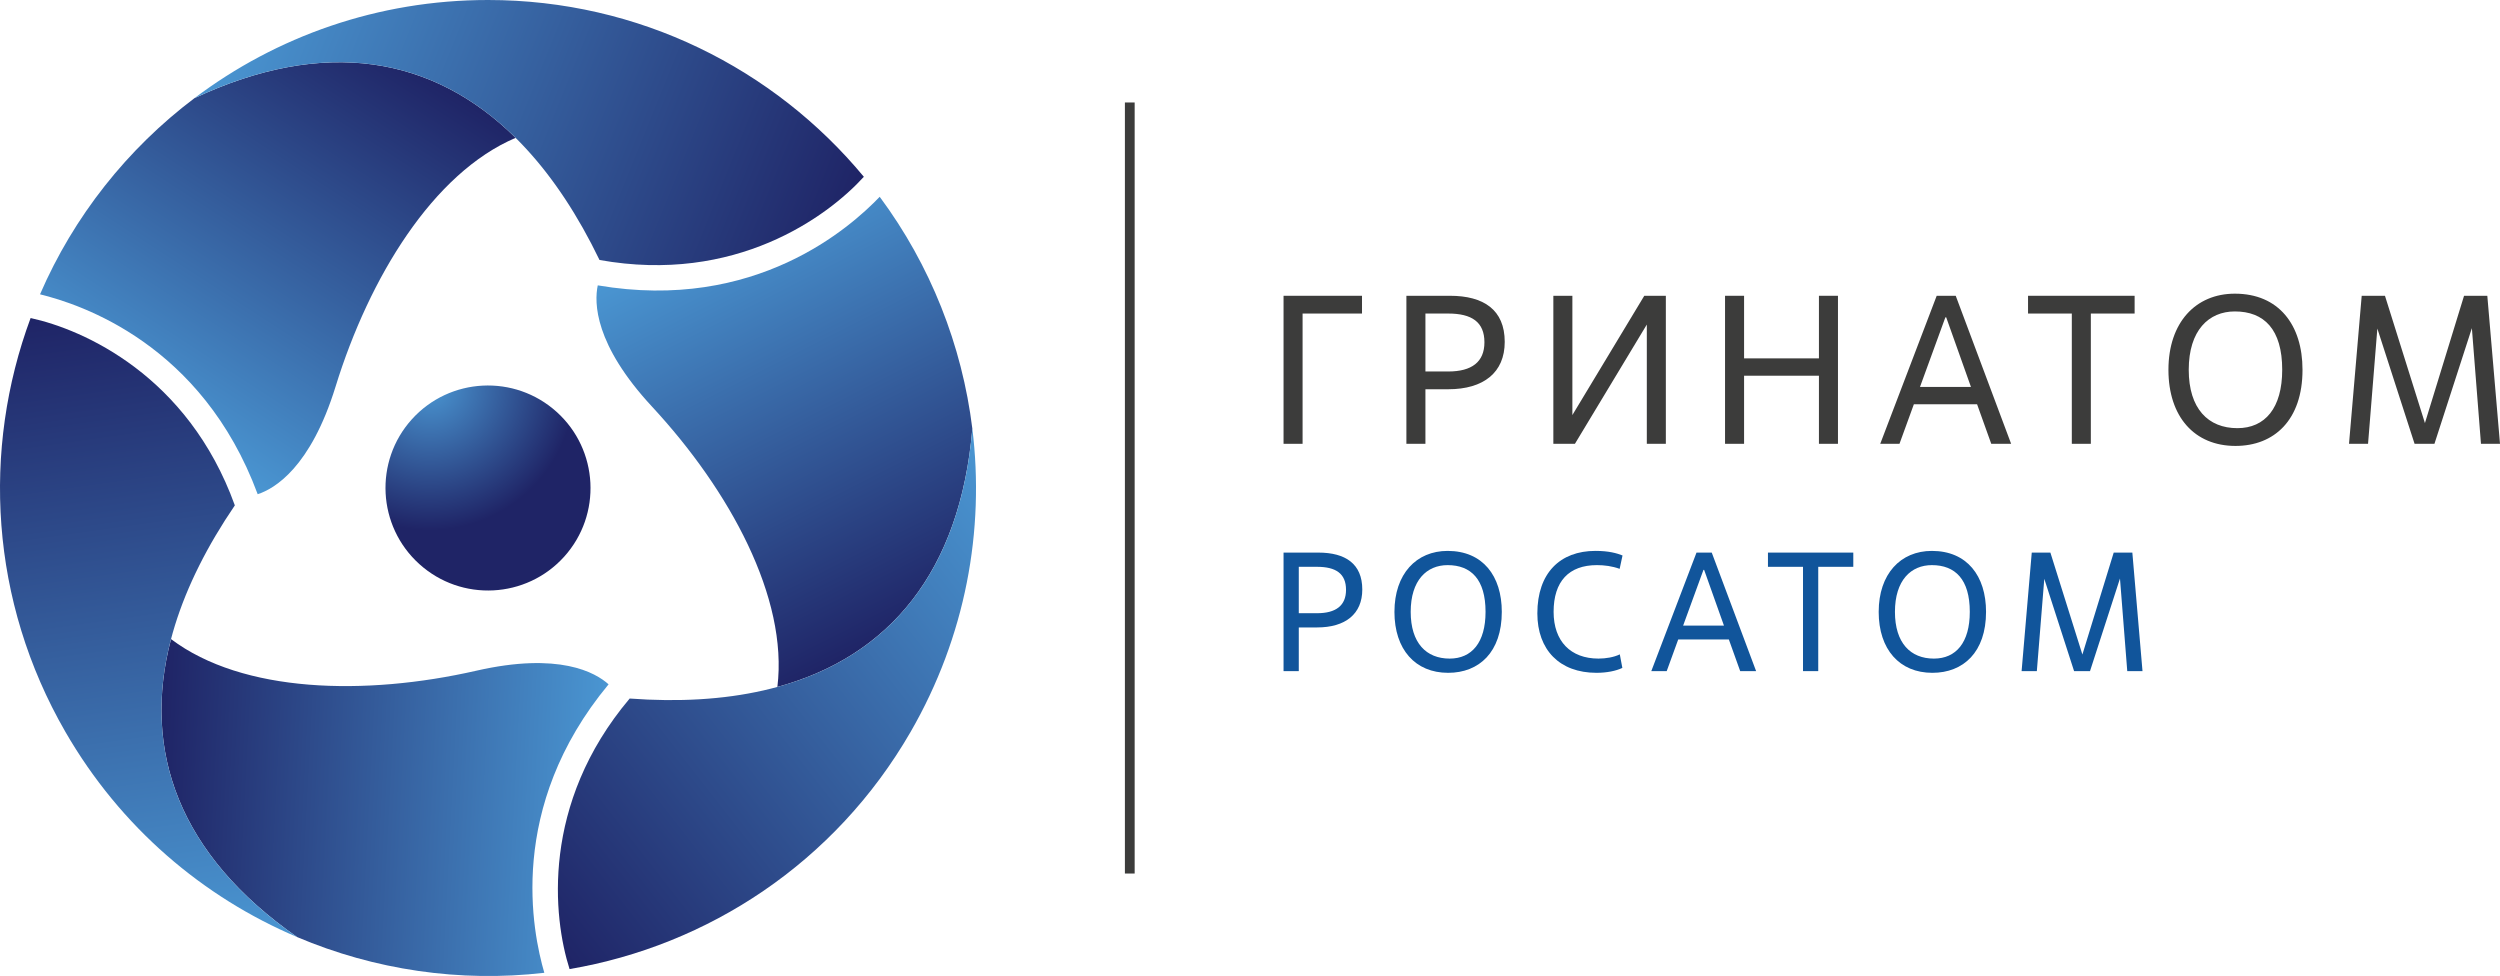 <?xml version="1.0" encoding="UTF-8"?>
<svg id="Logo" xmlns="http://www.w3.org/2000/svg" width="256.144mm" height="100mm" xmlns:xlink="http://www.w3.org/1999/xlink" viewBox="0 0 726.078 283.465">
  <defs>
    <radialGradient id="radial-gradient" cx="-14491.258" cy="-24638.569" fx="-14491.258" fy="-24638.569" r="298.268" gradientTransform="translate(2171.991 3583.755) rotate(-.063) scale(.141)" gradientUnits="userSpaceOnUse">
      <stop offset="0" stop-color="#4a96d2"/>
      <stop offset="1" stop-color="#1f2466"/>
    </radialGradient>
    <linearGradient id="linear-gradient" x1="41.227" y1="121.707" x2="111.697" y2="13.192" gradientUnits="userSpaceOnUse">
      <stop offset="0" stop-color="#4a96d2"/>
      <stop offset="1" stop-color="#1f2466"/>
    </linearGradient>
    <linearGradient id="linear-gradient-2" x1="69.355" y1="-3.354" x2="244.413" y2="67.374" xlink:href="#linear-gradient"/>
    <linearGradient id="linear-gradient-3" x1="-410.225" y1="-2538.229" x2="-339.759" y2="-2646.736" gradientTransform="translate(2167.711 -1385.608) rotate(-120)" xlink:href="#linear-gradient"/>
    <linearGradient id="linear-gradient-4" x1="-382.103" y1="-2663.283" x2="-207.032" y2="-2592.549" gradientTransform="translate(2167.711 -1385.608) rotate(-120)" xlink:href="#linear-gradient"/>
    <linearGradient id="linear-gradient-5" x1="2119.073" y1="-1599.22" x2="2189.544" y2="-1707.735" gradientTransform="translate(-116.116 -2570.096) rotate(120)" xlink:href="#linear-gradient"/>
    <linearGradient id="linear-gradient-6" x1="2147.201" y1="-1724.28" x2="2322.265" y2="-1653.549" gradientTransform="translate(-116.116 -2570.096) rotate(120)" xlink:href="#linear-gradient"/>
  </defs>
  <g>
    <path d="M163.852,161.681c-11.023,12.207-29.844,13.168-42.052,2.154-12.212-11.014-13.191-29.846-2.19-42.055,11.018-12.209,29.853-13.159,42.061-2.147,12.208,11.014,13.182,29.841,2.181,42.049Z" fill="url(#radial-gradient)" stroke-width="0"/>
    <path d="M56.485,28.502c-19.481,14.693-35.048,34.299-44.862,56.975,11.777,2.903,47.039,14.379,63.217,58.058,4.866-1.586,15.355-7.699,22.633-31.3,9.759-31.599,28.272-61.991,52.28-72.197-23.941-23.686-55.484-29.263-93.267-11.536Z" fill="url(#linear-gradient)" stroke-width="0"/>
    <path d="M250.883,51.35c.002-.003.004-.005.006-.008C224.897,19.978,185.648,0,141.732,0c-32.002,0-61.526,10.609-85.248,28.502,52.452-24.61,92.878-4.308,117.633,47.007,39.432,7.072,66.213-12.548,76.766-24.159Z" fill="url(#linear-gradient-2)" stroke-width="0"/>
    <path d="M86.314,272.163c22.464,9.525,47.225,13.206,71.769,10.368-3.375-11.652-11.068-47.93,18.667-83.781-3.806-3.422-14.344-9.45-38.421-3.952-32.242,7.347-67.817,6.509-88.659-9.181-8.54,32.578,2.402,62.686,36.644,86.547Z" fill="url(#linear-gradient-3)" stroke-width="0"/>
    <path d="M8.9,92.371c-.003-.001-.007-.001-.01-.002-14.163,38.194-11.839,82.177,10.119,120.212,16.001,27.717,39.95,47.983,67.306,59.582-47.537-33.124-50.17-78.287-18.111-125.385-13.592-37.688-43.973-51.072-59.304-54.407Z" fill="url(#linear-gradient-4)" stroke-width="0"/>
    <path d="M282.399,124.497c-2.983-24.219-12.177-47.504-26.906-67.343-8.403,8.749-35.971,33.551-81.884,25.723-1.06,5.007-1.011,17.148,15.788,35.252,22.484,24.251,39.546,55.482,36.379,81.378,32.481-8.892,53.083-33.423,56.624-75.01Z" fill="url(#linear-gradient-5)" stroke-width="0"/>
    <path d="M165.414,281.442c.001.003.003.006.004.01,40.156-6.831,77.081-30.835,99.038-68.87,16.001-27.717,21.576-58.592,17.943-88.084-4.915,57.734-42.708,82.595-99.523,78.378-25.84,30.616-22.24,63.621-17.462,78.566Z" fill="url(#linear-gradient-6)" stroke-width="0"/>
  </g>
  <rect x="326.706" y="29.764" width="2.835" height="223.937" fill="#3c3c3b" stroke-width="0"/>
  <g>
    <path d="M378.31,128.896h-5.528v-42.992h22.786v5.159h-17.258v37.833Z" fill="#3c3c3b" stroke-width="0"/>
    <path d="M413.989,128.896h-5.528v-42.992h12.652c9.765,0,15.907,4.054,15.907,13.389,0,8.906-6.142,13.757-16.398,13.757h-6.633v15.846ZM413.989,107.892h6.633c6.817,0,10.502-2.764,10.502-8.476,0-5.896-3.685-8.353-10.502-8.353h-6.633v16.828Z" fill="#3c3c3b" stroke-width="0"/>
    <path d="M483.814,128.896h-5.527v-34.639l-20.882,34.639h-6.265v-42.992h5.527v34.639l20.882-34.639h6.265v42.992Z" fill="#3c3c3b" stroke-width="0"/>
    <path d="M533.802,128.896h-5.527v-19.776h-21.742v19.776h-5.527v-42.992h5.527v18.179h21.742v-18.179h5.527v42.992Z" fill="#3c3c3b" stroke-width="0"/>
    <path d="M574.208,117.412h-18.363l-4.177,11.485h-5.589l16.398-42.992h5.527l16.091,42.992h-5.773l-4.114-11.485ZM557.625,112.375h14.802l-7.186-20.206h-.246l-7.37,20.206Z" fill="#3c3c3b" stroke-width="0"/>
    <path d="M607.246,128.896h-5.527v-37.833h-12.713v-5.159h30.954v5.159h-12.714v37.833Z" fill="#3c3c3b" stroke-width="0"/>
    <path d="M629.782,107.401c0-13.757,7.923-22.11,19.285-22.11,12.774,0,19.653,9.09,19.653,22.11,0,14.617-8.229,22.11-19.469,22.11-11.915,0-19.47-8.476-19.47-22.11ZM662.825,107.401c0-11.792-5.282-16.951-13.758-16.951-7.554,0-13.389,5.466-13.389,16.951,0,11.3,5.65,16.951,14.126,16.951,8.045,0,13.021-5.834,13.021-16.951Z" fill="#3c3c3b" stroke-width="0"/>
    <path d="M726.078,128.896h-5.527l-2.641-33.595-10.871,33.595h-5.772l-10.81-33.472-2.702,33.472h-5.528l3.686-42.992h6.756l11.607,36.973,11.362-36.973h6.756l3.685,42.992Z" fill="#3c3c3b" stroke-width="0"/>
  </g>
  <g>
    <path d="M377.208,194.916h-4.426v-34.425h10.131c7.819,0,12.737,3.246,12.737,10.721,0,7.131-4.918,11.016-13.131,11.016h-5.312v12.688ZM377.208,178.096h5.312c5.459,0,8.409-2.213,8.409-6.787,0-4.721-2.95-6.688-8.409-6.688h-5.312v13.475Z" fill="#11559b" stroke-width="0"/>
    <path d="M404.99,177.703c0-11.016,6.345-17.704,15.442-17.704,10.229,0,15.737,7.278,15.737,17.704,0,11.705-6.59,17.705-15.59,17.705-9.54,0-15.59-6.787-15.59-17.705ZM431.449,177.703c0-9.442-4.229-13.573-11.017-13.573-6.049,0-10.721,4.377-10.721,13.573,0,9.049,4.524,13.574,11.311,13.574,6.443,0,10.427-4.672,10.427-13.574Z" fill="#11559b" stroke-width="0"/>
    <path d="M471.183,193.981c-1.869.885-4.524,1.426-7.524,1.426-10.722,0-17.164-6.688-17.164-17.262,0-11.705,6.59-18.147,16.869-18.147,3.934,0,6.245.688,7.868,1.328l-.836,3.885c-2.164-.787-4.426-1.082-6.59-1.082-8.164,0-12.59,4.721-12.59,13.573,0,8.558,4.967,13.574,13.032,13.574,2.164,0,4.476-.394,6.196-1.229l.738,3.934Z" fill="#11559b" stroke-width="0"/>
    <path d="M502.112,185.719h-14.705l-3.344,9.196h-4.476l13.131-34.425h4.427l12.885,34.425h-4.623l-3.295-9.196ZM488.834,181.687h11.853l-5.755-16.18h-.196l-5.901,16.18Z" fill="#11559b" stroke-width="0"/>
    <path d="M528.076,194.916h-4.426v-30.294h-10.181v-4.131h24.787v4.131h-10.181v30.294Z" fill="#11559b" stroke-width="0"/>
    <path d="M545.631,177.703c0-11.016,6.344-17.704,15.442-17.704,10.229,0,15.737,7.278,15.737,17.704,0,11.705-6.591,17.705-15.59,17.705-9.541,0-15.59-6.787-15.59-17.705ZM572.089,177.703c0-9.442-4.229-13.573-11.016-13.573-6.05,0-10.722,4.377-10.722,13.573,0,9.049,4.524,13.574,11.312,13.574,6.442,0,10.426-4.672,10.426-13.574Z" fill="#11559b" stroke-width="0"/>
    <path d="M622.248,194.916h-4.426l-2.114-26.901-8.705,26.901h-4.623l-8.655-26.803-2.164,26.803h-4.426l2.95-34.425h5.41l9.295,29.606,9.098-29.606h5.41l2.95,34.425Z" fill="#11559b" stroke-width="0"/>
  </g>
</svg>